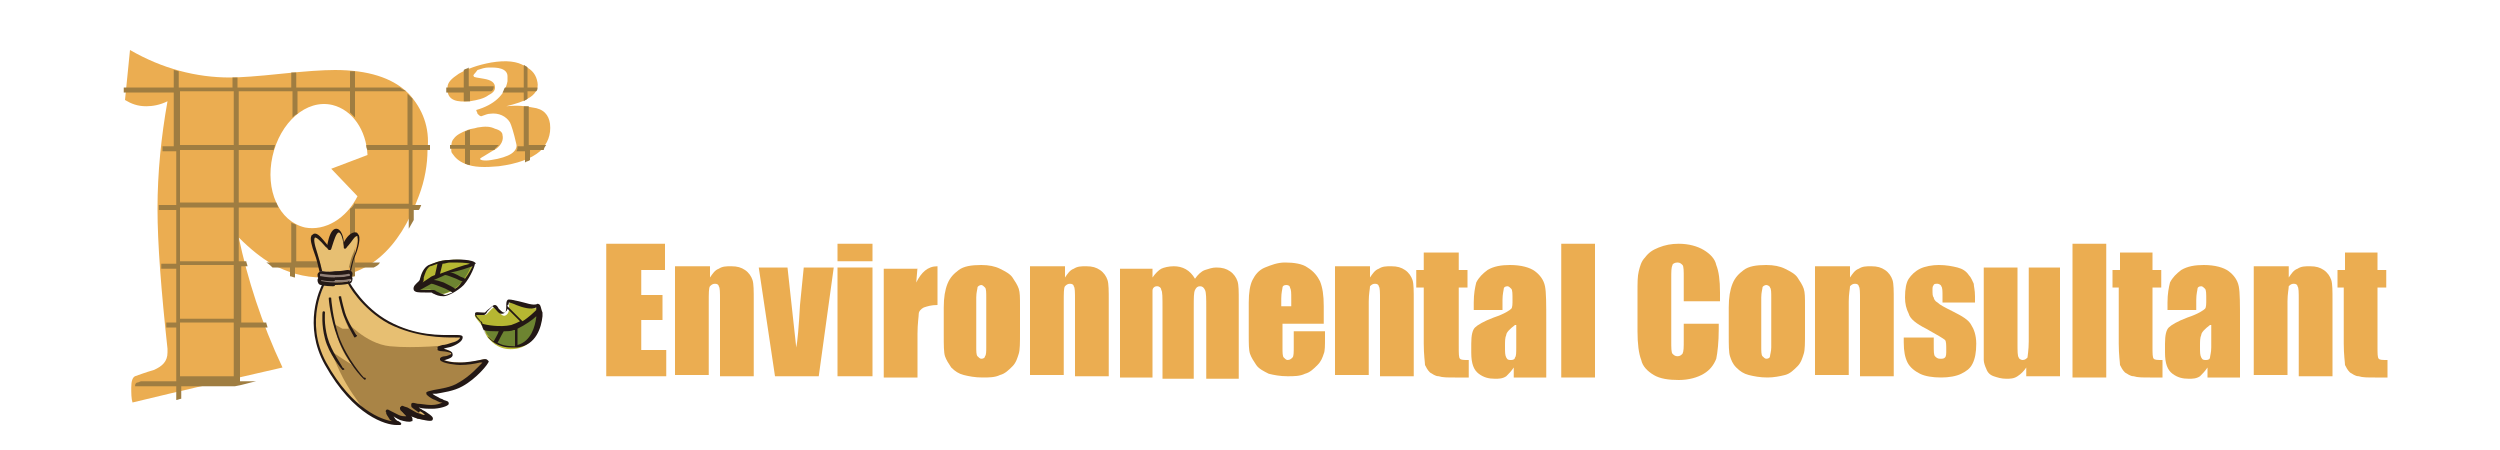 <?xml version="1.0" encoding="utf-8"?>
<!-- Generator: Adobe Illustrator 24.0.0, SVG Export Plug-In . SVG Version: 6.00 Build 0)  -->
<svg version="1.1" id="レイヤー_1" xmlns="http://www.w3.org/2000/svg" xmlns:xlink="http://www.w3.org/1999/xlink" x="0px"
	 y="0px" viewBox="0 0 200 36" style="enable-background:new 0 0 200 36;" xml:space="preserve">
<style type="text/css">
	.st0{fill:#EBAD51;}
	.st1{fill:#9F7D41;}
	.st2{fill:#E7BF72;}
	.st3{fill:#A98446;}
	.st4{fill:#231815;}
	.st5{fill:#918077;}
	.st6{fill:#B6B732;}
	.st7{fill:#6D8431;}
</style>
<g>
	<g>
		<path class="st0" d="M32.7,7.5c-1.3-1.3-3.3-1.9-5.9-1.9c-1,0-2.4,0.1-4.3,0.3c-1.9,0.2-3.3,0.3-4.1,0.3c-2.7,0-5.4-0.7-8-2.2
			L10,8c0.5,0.3,1,0.5,1.7,0.5c0.5,0,1.1-0.1,1.7-0.4c-0.5,2.8-0.8,5.7-0.8,8.6c0,2.8,0.3,6.6,0.8,11.2c0,0.1,0,0.2,0,0.3
			c0,0.7-0.4,1.1-1.1,1.4c-0.7,0.2-1.2,0.4-1.5,0.5c-0.2,0.1-0.3,0.4-0.3,0.9c0,0.4,0,0.9,0.1,1.2c4.1-1,8.1-1.9,12-2.8
			c-1.7-3.6-2.8-7.1-3.5-10.4c1,1,1.8,1.6,2.6,2.1c1.3,0.7,2.6,1.1,4.1,1.1c3.6,0,6.1-2.2,7.7-6.5c0.5-1.3,0.7-2.6,0.7-3.7
			C34.4,10.2,33.8,8.7,32.7,7.5z M28.6,15.7c-0.9,1.8-2.6,2.8-4.2,2.5c-2.1-0.5-3.2-3-2.6-5.7c0.6-2.7,2.7-4.6,4.8-4.1
			c1.6,0.4,2.7,2,2.8,4l-2.9,1.1L28.6,15.7z"/>
		<g>
			<path class="st0" d="M44,9.9c0.1,0.9-0.2,1.6-0.8,2.2c-0.7,0.6-1.8,1-3.3,1.2c-1.1,0.1-2,0.1-2.7-0.2c-0.5-0.2-0.8-0.5-1-0.8
				c-0.1-0.1-0.1-0.2-0.1-0.4c0-0.3,0-0.6,0.2-0.8c0.2-0.3,0.6-0.5,1.1-0.7c0.2-0.1,0.5-0.1,0.8-0.2c0.6-0.1,1-0.1,1.4,0.1
				c0.4,0.1,0.6,0.3,0.6,0.5c0.1,0.4-0.1,0.8-0.5,1.1c-0.2,0.1-0.5,0.3-1,0.6c-0.2,0.1-0.3,0.2-0.3,0.2c0,0.1,0.3,0.2,0.9,0.1
				c0.7-0.1,1.3-0.3,1.6-0.5c0.3-0.2,0.5-0.5,0.4-0.8c-0.2-0.9-0.4-1.5-0.5-1.7c-0.3-0.5-0.9-0.8-1.6-0.7c-0.2,0-0.4,0.1-0.7,0.2
				c0,0,0,0,0,0c-0.1,0-0.2-0.1-0.3-0.2c0-0.1-0.1-0.2-0.1-0.3c1.4-0.4,2.3-1.2,2.5-2.3c0-0.2,0-0.3,0-0.4c0-0.3-0.2-0.5-0.5-0.6
				c-0.3-0.1-0.6-0.1-1-0.1c-0.3,0-0.6,0.1-0.9,0.2C38,5.9,37.8,6,37.9,6.1c0,0.1,0.3,0.1,0.8,0.2c0.6,0.1,0.9,0.3,0.9,0.7
				c0,0.2-0.1,0.4-0.5,0.6c-0.4,0.3-0.9,0.4-1.5,0.5c-1.1,0.1-1.7-0.1-1.8-0.8c0-0.1,0-0.2,0-0.3c0-0.4,0.3-0.7,0.9-1.1
				c0.7-0.4,1.5-0.7,2.6-0.9c1.2-0.2,2.1-0.1,2.7,0.3c0.6,0.3,0.9,0.7,1,1.3c0.1,0.5-0.2,1-0.8,1.3c-0.3,0.2-0.9,0.4-1.7,0.6
				c1-0.1,1.6,0,2.1,0.1C43.5,8.7,43.9,9.2,44,9.9z"/>
		</g>
	</g>
	<g>
		<g>
			<path class="st1" d="M19.1,21.3h0.7c0-0.1-0.1-0.3-0.1-0.4h-0.6v-4.3h3.2c-0.1-0.1-0.1-0.2-0.2-0.4h-3V12h2.8
				c0-0.1,0.1-0.3,0.1-0.4h-2.9V7.3h4.3v2.1c0.1-0.1,0.2-0.2,0.4-0.3V7.3H28v1.7c0.1,0.1,0.3,0.3,0.4,0.4V7.3h4.1
				C32.3,7.2,32.1,7.1,32,7h-3.6V5.7c-0.1,0-0.2,0-0.4,0V7h-4.3V5.8c-0.1,0-0.2,0-0.4,0V7h-4.3V6.2c-0.1,0-0.3,0-0.4,0V7h-4.3V5.7
				c-0.1,0-0.3-0.1-0.4-0.1V7h-4l0,0.4h4v4.3H13c0,0.1,0,0.3,0,0.4h1.1v4.3h-1.4c0,0.1,0,0.3,0,0.4h1.4v4.3h-1.2c0,0.1,0,0.3,0,0.4
				h1.2v4.3h-0.8c0,0.1,0,0.3,0,0.4h0.8v4.3h-2.8c-0.1,0-0.2,0.1-0.3,0.1c-0.1,0-0.2,0.1-0.2,0.3h3.3v1.1c0.1,0,0.3-0.1,0.4-0.1v-1
				h4.3v0c0.6-0.1,1.2-0.3,1.7-0.4h-1.3v-4.3h2.2c0-0.1-0.1-0.3-0.1-0.4h-2V21.3z M18.7,30.1h-4.3v-4.3h4.3V30.1z M18.7,25.5h-4.3
				v-4.3h4.3V25.5z M18.7,20.9h-4.3v-4.3h4.3V20.9z M18.7,16.2h-4.3V12h4.3V16.2z M18.7,11.6h-4.3V7.3h4.3V11.6z"/>
			<path class="st1" d="M33,7.9c-0.1-0.1-0.2-0.2-0.3-0.3c0,0,0,0-0.1-0.1v4.1h-3.3c0,0.1,0,0.2,0.1,0.4h3.3v4.3h-4.3v-0.1
				c-0.1,0.2-0.2,0.4-0.4,0.5v4.2h-4.3v-2.9c-0.1-0.1-0.3-0.1-0.4-0.2v3.2h-2c0.2,0.1,0.4,0.3,0.5,0.4c0,0,0,0,0,0h1.4v0.7
				c0.1,0,0.3,0.1,0.4,0.1v-0.8H28v0.8c0.1,0,0.3-0.1,0.4-0.1v-0.7h1.5c0.2-0.1,0.4-0.2,0.5-0.4h-2v-4.3h4.3v1.6
				c0.1-0.2,0.3-0.5,0.4-0.7v-0.8h0.4c0.1-0.1,0.1-0.2,0.2-0.4H33V12h1.4c0-0.1,0-0.3,0-0.4H33V7.9z"/>
		</g>
		<g>
			<path class="st1" d="M37.2,13.1c0.1,0,0.2,0.1,0.4,0.1V12h1.9c0,0,0.1,0,0.1-0.1c0.1-0.1,0.2-0.2,0.3-0.3h-2.3v-1.2
				c-0.1,0-0.2,0-0.3,0.1c0,0-0.1,0-0.1,0v1.1H36c0,0.1,0,0.2,0,0.3c0,0,0,0,0,0h1.2V13.1z"/>
			<path class="st1" d="M43.7,11.6h-1.4V8.5c-0.1,0-0.2,0-0.4,0v3.2h-0.5c0,0.1,0,0.3-0.1,0.4h0.7v0.9c0.1-0.1,0.3-0.1,0.4-0.2V12
				h1.1C43.5,11.9,43.6,11.7,43.7,11.6z"/>
			<path class="st1" d="M37.2,8.1c0.1,0,0.2,0,0.4,0V7.3h1.7c0.2-0.1,0.2-0.3,0.2-0.4h-2V5.4c-0.1,0.1-0.3,0.1-0.4,0.2V7h-1.4
				c0,0,0,0,0,0c0,0.1,0,0.2,0,0.3c0,0,0,0,0,0.1h1.4V8.1z"/>
			<path class="st1" d="M42.1,5.3c-0.1,0-0.1-0.1-0.2-0.1V7h-1.5c-0.1,0.1-0.1,0.3-0.2,0.4h1.7v0.7C42,8,42.1,8,42.2,7.9V7.3h0.7
				C43,7.2,43,7.1,43,7h-0.8V5.4C42.2,5.4,42.1,5.3,42.1,5.3z"/>
		</g>
	</g>
	<g>
		<g>
			<g>
				<path class="st2" d="M28.2,20.4c-0.2,0.4-0.5,2-0.5,2s1.1,2.1,3.3,3.3c2.9,1.6,5.7,1,5.8,1.2c0.1,0.2-0.2,0.4-0.7,0.6
					c-0.5,0.2-1.2,0.3-1.1,0.3c0.1,0.1,1,0.1,1.1,0.4s-0.9,0.4-0.8,0.5c0.1,0.1,0.7,0.3,1.5,0.3c0.9,0.1,2-0.4,2-0.2
					c0,0.1-0.9,1.2-2,1.9c-1.1,0.6-2.6,0.6-2.6,0.7c0,0.1,0.3,0.3,0.7,0.5c0.4,0.2,0.7,0.3,0.7,0.3c0,0.1-0.5,0.3-1.1,0.3
					c-0.7,0-1.5-0.2-1.5-0.1c0,0.1,0.4,0.3,0.8,0.6c0.3,0.2,0.6,0.4,0.6,0.5c0,0.1-0.6,0-1.1-0.2c-0.5-0.2-1.1-0.6-1.1-0.5
					c0,0.2,0.7,0.6,0.6,0.7c-0.1,0-0.5,0-0.8-0.1c-0.5-0.2-0.9-0.5-0.8-0.4c0.1,0.1,0.1,0.3,0.3,0.5c0.2,0.2,0.5,0.3,0.4,0.3
					c-0.2,0.1-3.2-0.1-5.8-4.7c-1.9-3.4-0.1-6.4-0.1-6.4s-0.4-1.8-0.6-2.4s-0.5-1.4-0.2-1.5c0.3-0.1,1,0.9,1.1,1s0.2-1.4,0.7-1.4
					c0.4,0,0.5,1.1,0.5,1.3c0,0.2,0.6-1.1,1-1C28.8,18.8,28.4,20,28.2,20.4z"/>
			</g>
			<g>
				<path class="st3" d="M31.8,33.9c0.1,0-0.2-0.1-0.4-0.3c-0.2-0.2-0.2-0.4-0.3-0.5c-0.1-0.1,0.3,0.2,0.8,0.4
					c0.3,0.1,0.8,0.1,0.8,0.1c0.1-0.1-0.5-0.5-0.6-0.7c0-0.1,0.6,0.3,1.1,0.5c0.5,0.2,1,0.2,1.1,0.2c0-0.1-0.3-0.3-0.6-0.5
					c-0.3-0.2-0.7-0.5-0.8-0.6c0-0.1,0.8,0.1,1.5,0.1c0.6,0,1.1-0.2,1.1-0.3c0-0.1-0.4-0.2-0.7-0.3c-0.3-0.2-0.6-0.4-0.7-0.5
					c-0.1-0.2,1.5-0.1,2.6-0.7c1.2-0.6,2-1.8,2-1.9c0-0.1-1.1,0.3-2,0.2c-0.8-0.1-1.4-0.2-1.5-0.3c-0.1-0.1,0.9-0.2,0.8-0.5
					c-0.1-0.3-1-0.3-1.1-0.4c0,0,0.6-0.1,1.1-0.3c0,0-2.8,0.3-4.8,0.1c-2-0.2-3.6-2.1-3.6-2.1l0.3,0.7c0,0-0.2,0-0.5,0
					c-0.2-0.1-0.7-0.4-0.7-0.4c0.1,0.3,0.2,0.7,0.3,1.1c0.4,1.2,0.9,1.9,1.2,2.2l0,0l0,0c0.1,0.1,0.1,0.2,0.1,0.2s-0.1-0.1-0.1-0.2
					c0,0-0.5-0.3-0.8-0.5c-0.3-0.2-0.9-0.6-0.9-0.6s0.5,1.4,1.2,2.6c0.7,1.2,1.6,2.3,1.6,2.3C30.7,33.9,31.7,33.9,31.8,33.9z"/>
			</g>
		</g>
		<g>
			<path class="st4" d="M31.7,34c-0.8,0-3.4-0.7-5.7-4.8c-1.8-3.2-0.4-6.1-0.2-6.5c-0.1-0.3-0.4-1.8-0.6-2.3
				c-0.3-0.8-0.4-1.3-0.3-1.5c0-0.1,0.1-0.1,0.2-0.2c0.3-0.1,0.6,0.3,1.1,0.9c0,0,0-0.1,0-0.1c0.1-0.5,0.3-1.2,0.7-1.2
				c0.4,0,0.6,0.7,0.6,1.1c0.2-0.4,0.6-0.9,1-0.8c0.1,0,0.1,0.1,0.2,0.2c0.2,0.4-0.2,1.5-0.3,1.7c-0.2,0.4-0.4,1.7-0.5,2
				c0.2,0.3,1.2,2.1,3.2,3.2c2.2,1.2,4.2,1.1,5.2,1.1c0.5,0,0.6,0,0.7,0.1c0.1,0.3-0.3,0.6-0.8,0.8c-0.2,0.1-0.5,0.1-0.7,0.2
				c0.3,0.1,0.7,0.2,0.7,0.4c0.1,0.3-0.3,0.4-0.6,0.5c0,0-0.1,0-0.1,0c0.2,0.1,0.6,0.2,1.3,0.2c0.5,0,1.1-0.1,1.6-0.2
				c0.4-0.1,0.5-0.1,0.6,0c0,0,0.1,0.1,0.1,0.1c0,0.2-1,1.4-2.1,2c-0.7,0.4-1.6,0.5-2.1,0.6c-0.1,0-0.2,0-0.3,0
				c0.1,0.1,0.3,0.2,0.5,0.3c0.1,0.1,0.3,0.1,0.4,0.2c0.3,0.1,0.4,0.1,0.4,0.3c0,0.2-0.8,0.4-1.3,0.4c-0.4,0-0.8,0-1.1-0.1
				c0.1,0.1,0.2,0.1,0.3,0.2l0.2,0.1c0.6,0.4,0.7,0.5,0.6,0.7c-0.1,0.2-1-0.1-1.2-0.1c-0.2-0.1-0.3-0.1-0.5-0.2
				c0.1,0.1,0.1,0.2,0.1,0.3c0,0.1,0,0.1-0.1,0.1c-0.1,0.1-0.6,0-0.9-0.1c-0.2-0.1-0.4-0.2-0.5-0.3c0,0.1,0.1,0.1,0.1,0.2
				c0.1,0.1,0.2,0.2,0.3,0.2c0.1,0.1,0.2,0.1,0.2,0.2c0,0,0,0.1-0.1,0.1C31.8,34,31.8,34,31.7,34z M25.2,19C25.2,19,25.2,19,25.2,19
				C25.2,19,25.1,19,25.2,19c-0.1,0.1-0.1,0.4,0.2,1.3c0.2,0.6,0.6,2.3,0.6,2.4l0,0l0,0c0,0-1.7,3,0.1,6.3c2.1,3.8,4.5,4.6,5.3,4.7
				c-0.1,0-0.1-0.1-0.2-0.1c-0.1-0.2-0.2-0.3-0.3-0.5c0,0,0-0.1,0-0.1c-0.1-0.1,0-0.2,0-0.2c0.1-0.1,0.2,0,0.4,0.1
				c0.2,0.1,0.4,0.2,0.6,0.3c0.2,0.1,0.4,0.1,0.6,0.1c-0.1-0.1-0.1-0.1-0.2-0.2c-0.2-0.2-0.3-0.3-0.3-0.4l0-0.1l0.1-0.1
				c0.1-0.1,0.1,0,0.5,0.1c0.2,0.1,0.5,0.3,0.7,0.4c0.3,0.1,0.5,0.2,0.7,0.2c-0.1-0.1-0.2-0.2-0.4-0.3L33.5,33
				c-0.4-0.3-0.6-0.4-0.6-0.5l0-0.1l0-0.1c0.1-0.1,0.1-0.1,0.5,0c0.3,0,0.7,0.1,1.1,0.1c0.4,0,0.7-0.1,0.9-0.2c0,0,0,0-0.1,0
				c-0.1,0-0.3-0.1-0.5-0.2c-0.3-0.1-0.7-0.4-0.7-0.5c0,0,0-0.1,0-0.1c0.1-0.1,0.2-0.1,0.6-0.2c0.5-0.1,1.4-0.2,2-0.6
				c0.9-0.5,1.6-1.3,1.9-1.6c-0.1,0-0.1,0-0.2,0c-0.4,0.1-1,0.2-1.6,0.2c-0.2,0-1.4-0.1-1.6-0.4c0,0,0-0.1,0-0.1
				c0-0.1,0.2-0.2,0.4-0.2c0.1,0,0.4-0.1,0.5-0.2c0-0.1-0.5-0.2-0.7-0.2c-0.3,0-0.4-0.1-0.4-0.1l0-0.1l0-0.1c0-0.1,0.1-0.1,0.4-0.2
				c0.2,0,0.5-0.1,0.8-0.2c0.4-0.1,0.6-0.3,0.6-0.4c-0.1,0-0.3,0-0.4,0c-1,0-3.1,0-5.3-1.1c-2.2-1.2-3.3-3.2-3.3-3.3l0,0l0,0
				c0-0.1,0.3-1.6,0.5-2.1l0,0c0.2-0.4,0.4-1.2,0.3-1.5c0,0,0,0,0-0.1c-0.2-0.1-0.5,0.5-0.7,0.7c-0.2,0.2-0.2,0.3-0.3,0.3
				c0,0-0.1,0-0.1-0.1c0,0,0-0.1,0-0.1c-0.1-0.9-0.3-1.1-0.4-1.1c-0.2,0-0.4,0.7-0.5,1c-0.1,0.3-0.1,0.4-0.2,0.4l-0.1,0l-0.1-0.1
				c0,0,0-0.1-0.1-0.1C25.5,19.1,25.3,19,25.2,19z M38.7,28.8L38.7,28.8L38.7,28.8z"/>
		</g>
		<g>
			<g>
				<path class="st5" d="M26.6,22.7c-0.6,0-0.9-0.1-0.9-0.1c-0.1,0-0.2-0.1-0.2-0.3c0-0.1,0.1-0.2,0.3-0.2c0,0,0.4,0.1,1,0
					c0.7,0,1-0.1,1-0.1c0.1,0,0.3,0,0.3,0.2c0,0.1,0,0.3-0.2,0.3c0,0-0.4,0.1-1.1,0.1C26.8,22.7,26.7,22.7,26.6,22.7z"/>
				<path class="st4" d="M26.6,22.9c-0.6,0-0.9-0.1-0.9-0.1c-0.2,0-0.3-0.2-0.3-0.4c0-0.1,0.1-0.2,0.1-0.2c0.1-0.1,0.2-0.1,0.3-0.1
					c0,0,0.4,0.1,1,0c0.6,0,1-0.1,1-0.1c0.2,0,0.4,0.1,0.4,0.3c0,0.2-0.1,0.4-0.3,0.4c0,0-0.4,0.1-1.1,0.1
					C26.8,22.9,26.7,22.9,26.6,22.9z M25.8,22.3C25.8,22.3,25.7,22.3,25.8,22.3c-0.1,0-0.1,0.1-0.1,0.1c0,0.1,0,0.1,0.1,0.1
					c0,0,0.4,0.1,1.1,0.1c0.7,0,1-0.1,1.1-0.1c0.1,0,0.1-0.1,0.1-0.1c0-0.1-0.1-0.1-0.1-0.1c0,0-0.3,0.1-1,0.1
					C26.2,22.4,25.8,22.3,25.8,22.3C25.8,22.3,25.8,22.3,25.8,22.3z"/>
			</g>
		</g>
		<g>
			<g>
				<path class="st5" d="M26.6,22.3c-0.6,0-0.9-0.1-0.9-0.1c-0.1,0-0.2-0.1-0.2-0.3c0-0.1,0.1-0.2,0.3-0.2c0,0,0.4,0.1,1,0
					c0.7,0,1-0.1,1-0.1c0.1,0,0.3,0,0.3,0.2c0,0.1,0,0.3-0.2,0.3c0,0-0.4,0.1-1.1,0.1C26.8,22.3,26.7,22.3,26.6,22.3z"/>
				<path class="st4" d="M26.6,22.5c-0.6,0-0.9-0.1-0.9-0.1c-0.2,0-0.3-0.2-0.3-0.4c0-0.2,0.2-0.3,0.4-0.3c0,0,0.4,0.1,1,0
					c0.6,0,0.9-0.1,1-0.1c0.2,0,0.4,0.1,0.4,0.3c0,0.2-0.1,0.4-0.3,0.4c0,0-0.4,0.1-1.1,0.1C26.8,22.5,26.7,22.5,26.6,22.5z
					 M25.7,21.9c-0.1,0-0.1,0-0.1,0.1c0,0.1,0,0.1,0.1,0.1c0,0,0.4,0.1,1.1,0.1c0.7,0,1-0.1,1.1-0.1C28,22.1,28,22,28,22
					c0-0.1-0.1-0.1-0.1-0.1c0,0-0.4,0.1-1,0.1C26.2,22,25.8,21.9,25.7,21.9C25.8,21.9,25.8,21.9,25.7,21.9z"/>
			</g>
		</g>
		<g>
			<path class="st4" d="M27.4,29.6C27.4,29.6,27.4,29.6,27.4,29.6c-0.1-0.1-1.1-1.3-1.4-2.5c-0.3-1.1-0.2-2.1-0.2-2.1
				c0-0.1,0.1-0.1,0.1-0.1c0.1,0,0.1,0.1,0.1,0.1c0,0-0.1,0.9,0.2,2c0.3,1.1,1.2,2.3,1.2,2.4C27.6,29.5,27.6,29.6,27.4,29.6
				C27.5,29.6,27.5,29.6,27.4,29.6z"/>
		</g>
		<g>
			<path class="st4" d="M29.2,30.4C29.1,30.4,29.1,30.4,29.2,30.4C29,30.3,27.7,28.9,27,27c-0.6-1.6-0.7-3.1-0.7-3.1
				c0-0.1,0-0.1,0.1-0.1c0.1,0,0.1,0,0.1,0.1c0,0,0.1,1.5,0.6,3c0.7,1.9,2,3.3,2,3.3C29.3,30.2,29.3,30.3,29.2,30.4
				C29.2,30.4,29.2,30.4,29.2,30.4z"/>
		</g>
		<g>
			<path class="st4" d="M28.4,27c0,0-0.1,0-0.1-0.1c0,0-0.7-1.2-0.9-1.9c-0.2-0.7-0.3-1.2-0.3-1.2c0-0.1,0-0.1,0.1-0.1
				c0.1,0,0.1,0,0.1,0.1c0,0,0.1,0.5,0.3,1.2c0.2,0.7,0.9,1.8,0.9,1.8C28.6,26.8,28.6,26.9,28.4,27C28.5,27,28.5,27,28.4,27z"/>
		</g>
	</g>
	<g>
		<g>
			<g>
				<path class="st6" d="M38,25.2c0.1-0.2,0.6,0,0.8,0s0.6-0.7,0.8-0.6c0.2,0,0.5,0.9,0.9,0.6s0.1-0.8,0.3-1
					c0.2-0.2,1.7,0.7,2.3,0.4c0.3,0,0.2,0.5,0.1,0.9c-0.1,0.9-0.6,2.2-1.9,2.4c-1.3,0.2-1.9-0.5-2.2-0.8c-0.3-0.3-0.3-0.8-0.5-1
					C38.3,25.7,37.9,25.3,38,25.2z"/>
			</g>
			<g>
				<path class="st7" d="M43.1,25.4c0-0.2,0.1-0.4,0.1-0.5c0,0-1.1,1.1-2.1,1.4c-1,0.3-2.4-0.1-2.4-0.1c0.1,0.2,0.2,0.5,0.4,0.7
					c0.3,0.3,0.9,1,2.2,0.8C42.5,27.6,42.9,26.3,43.1,25.4z"/>
			</g>
		</g>
		<path class="st4" d="M43.2,24.4c0,0-0.1-0.1-0.2-0.1l0,0l0,0c-0.3,0.2-1-0.1-1.5-0.2C41,24,40.7,23.9,40.6,24
			c-0.1,0.1-0.1,0.3-0.1,0.5c0,0.2,0,0.4-0.1,0.5c0,0-0.1,0-0.1,0c-0.1,0-0.3-0.2-0.4-0.3c-0.1-0.2-0.2-0.3-0.3-0.3
			c-0.2,0-0.3,0.2-0.6,0.4c-0.1,0.1-0.2,0.2-0.2,0.2c0,0-0.1,0-0.2,0c-0.3,0-0.6-0.1-0.6,0.1c0,0.2,0.1,0.3,0.3,0.5
			c0.1,0.1,0.2,0.2,0.2,0.3c0,0.1,0.1,0.2,0.1,0.3c0.1,0.2,0.2,0.5,0.4,0.7c0.2,0.3,0.8,0.9,1.9,0.9c0.1,0,0.3,0,0.5,0
			c1.5-0.2,1.9-1.6,2-2.5c0-0.1,0-0.2,0-0.3C43.3,24.8,43.3,24.6,43.2,24.4z M40.7,24.2c0.1,0,0.4,0.1,0.6,0.2
			c0.5,0.2,1.2,0.4,1.6,0.2c0,0,0,0,0,0c0,0,0,0.1,0,0.2c-0.1,0.1-0.6,0.6-1.1,0.9l-1.2-1.2c0,0,0-0.1,0-0.1
			C40.7,24.4,40.7,24.3,40.7,24.2z M38.3,25.5c-0.1-0.1-0.2-0.2-0.2-0.3c0.1,0,0.3,0,0.3,0c0.2,0,0.3,0,0.3,0c0.1,0,0.2-0.1,0.3-0.3
			c0.1-0.1,0.3-0.3,0.4-0.4c0,0,0.1,0.1,0.2,0.2c0.2,0.2,0.3,0.4,0.5,0.4c0.1,0,0.2,0,0.3-0.1c0.1-0.1,0.2-0.2,0.2-0.3l1,1
			c-0.2,0.1-0.4,0.2-0.7,0.3c-0.9,0.2-2,0-2.3-0.1c0-0.1-0.1-0.2-0.1-0.2C38.5,25.8,38.4,25.6,38.3,25.5z M39,26.9
			c-0.1-0.1-0.2-0.3-0.3-0.5c0.2,0.1,0.7,0.1,1.2,0.1c-0.1,0.3-0.3,0.6-0.4,0.8C39.3,27.2,39.2,27,39,26.9z M39.8,27.4
			c0.1-0.1,0.2-0.4,0.5-0.9c0.3,0,0.6,0,0.8-0.1c0,0,0.1,0,0.1,0l0,1.3C40.5,27.7,40.1,27.6,39.8,27.4z M41.4,27.6l0-1.3
			c0.6-0.3,1.2-0.7,1.5-1c0,0,0,0.1,0,0.1C42.8,26.1,42.5,27.3,41.4,27.6z"/>
	</g>
	<g>
		<g>
			<path class="st6" d="M33.4,23.1c0.1,0.2,1,0,1.2,0.1s0.4,0.3,0.9,0.3c0.2,0,1-0.3,1.5-0.9c0.6-0.6,0.9-1.5,0.9-1.6
				c0-0.1-1-0.3-2-0.2c-0.7,0-1.3,0.3-1.5,0.4c-0.6,0.3-0.6,1.1-0.7,1.3C33.6,22.7,33.3,22.9,33.4,23.1z"/>
		</g>
		<g>
			<path class="st7" d="M34.6,22.3c-0.6,0.3-1,0.6-1.3,0.8c0,0,0,0,0,0c0.1,0.2,1,0,1.2,0.1c0.2,0.1,0.4,0.3,0.9,0.3
				c0.2,0,1-0.3,1.5-0.9c0.5-0.6,0.8-1.3,0.9-1.6C37.1,21.4,35.3,22,34.6,22.3z"/>
		</g>
		<path class="st4" d="M38,21c-0.2-0.2-1.2-0.3-2.1-0.2c-0.7,0-1.3,0.3-1.6,0.4c-0.4,0.2-0.6,0.7-0.7,1.1c0,0.1-0.1,0.2-0.1,0.2l0,0
			c-0.2,0.2-0.5,0.4-0.4,0.7c0.1,0.2,0.4,0.2,0.9,0.2c0.2,0,0.4,0,0.5,0c0.1,0,0.1,0.1,0.2,0.1c0.2,0.1,0.4,0.2,0.8,0.2
			c0.3,0,1.1-0.4,1.6-0.9c0.6-0.7,0.9-1.6,0.9-1.7C38.1,21.1,38.1,21.1,38,21z M36,21c0.7,0,1.3,0,1.6,0.1c-0.5,0.1-1.6,0.5-2.4,0.8
			l0.2-0.8C35.6,21.1,35.8,21,36,21z M37.8,21.3c-0.1,0.2-0.3,0.6-0.6,1c-0.1-0.1-0.3-0.1-0.6-0.3c-0.2-0.1-0.4-0.2-0.6-0.2
			C36.7,21.7,37.5,21.4,37.8,21.3z M33.8,22.6c0.1-0.1,0.1-0.2,0.1-0.4c0.1-0.3,0.2-0.7,0.5-0.9c0.1,0,0.3-0.1,0.6-0.2l-0.2,0.9
			c-0.2,0.1-0.3,0.1-0.4,0.2L33.8,22.6C33.8,22.7,33.8,22.7,33.8,22.6L33.8,22.6z M34.9,23.3c-0.1-0.1-0.2-0.1-0.3-0.1
			c-0.1,0-0.2,0-0.3,0c-0.1,0-0.1,0-0.2,0c-0.1,0-0.4,0-0.5,0l0.9-0.5c0.2,0,0.6,0.2,0.9,0.3c0.3,0.1,0.6,0.3,0.8,0.4
			c-0.3,0.1-0.5,0.2-0.6,0.2C35.3,23.5,35.1,23.4,34.9,23.3z M36.4,23.1c-0.1-0.1-0.5-0.3-0.9-0.5c-0.3-0.1-0.6-0.2-0.8-0.2
			c0.2-0.1,0.5-0.2,0.9-0.4c0.2,0,0.6,0.2,0.9,0.3c0.2,0.1,0.4,0.2,0.5,0.2c0,0-0.1,0.1-0.1,0.1C36.8,22.8,36.6,23,36.4,23.1z"/>
	</g>
</g>
<g>
	<path class="st0" d="M48.6,19.5h4.6v2.1h-1.9v2h1.7v2h-1.7V28h2v2.1h-4.8V19.5z"/>
	<path class="st0" d="M56.8,21.4l0,0.8c0.2-0.3,0.4-0.6,0.7-0.7c0.3-0.2,0.6-0.2,1-0.2c0.5,0,0.8,0.1,1.1,0.3
		c0.3,0.2,0.5,0.5,0.6,0.8c0.1,0.3,0.1,0.9,0.1,1.6v6.1h-2.7v-6.1c0-0.6,0-1-0.1-1.1c0-0.1-0.1-0.2-0.3-0.2c-0.2,0-0.3,0.1-0.4,0.2
		s-0.1,0.6-0.1,1.2v5.9h-2.7v-8.7H56.8z"/>
	<path class="st0" d="M66.7,21.4l-1.2,8.7h-3.5l-1.3-8.7H63l0.7,6.4c0.1-0.5,0.2-1.6,0.3-3.4c0.1-1,0.2-2,0.3-3H66.7z"/>
	<path class="st0" d="M69.8,19.5v1.4H67v-1.4H69.8z M69.8,21.4v8.7H67v-8.7H69.8z"/>
	<path class="st0" d="M73.4,21.4l-0.1,1.2c0.4-0.8,0.9-1.3,1.7-1.3v3.1c-0.5,0-0.8,0.1-1.1,0.2c-0.2,0.1-0.4,0.3-0.4,0.5
		s-0.1,0.8-0.1,1.6v3.5h-2.7v-8.7H73.4z"/>
	<path class="st0" d="M81.6,24.5v2.1c0,0.8,0,1.4-0.1,1.7s-0.2,0.7-0.5,1s-0.6,0.6-1,0.7c-0.4,0.2-0.9,0.2-1.4,0.2
		c-0.6,0-1.1-0.1-1.5-0.2s-0.7-0.3-1-0.6c-0.2-0.3-0.4-0.6-0.5-0.9s-0.1-0.9-0.1-1.7v-2.2c0-0.8,0.1-1.4,0.3-1.9s0.5-0.8,0.9-1.1
		s1-0.4,1.8-0.4c0.6,0,1.1,0.1,1.5,0.3c0.4,0.2,0.8,0.4,1,0.7c0.2,0.3,0.4,0.6,0.5,0.9C81.6,23.4,81.6,23.8,81.6,24.5z M78.9,23.8
		c0-0.4,0-0.7-0.1-0.8s-0.2-0.2-0.3-0.2s-0.3,0.1-0.3,0.2s-0.1,0.4-0.1,0.8v3.9c0,0.4,0,0.7,0.1,0.8c0.1,0.1,0.2,0.2,0.3,0.2
		c0.2,0,0.3-0.1,0.3-0.2c0.1-0.1,0.1-0.4,0.1-0.7V23.8z"/>
	<path class="st0" d="M85.2,21.4l0,0.8c0.2-0.3,0.4-0.6,0.7-0.7c0.3-0.2,0.6-0.2,1-0.2c0.5,0,0.8,0.1,1.1,0.3
		c0.3,0.2,0.5,0.5,0.6,0.8c0.1,0.3,0.1,0.9,0.1,1.6v6.1H86v-6.1c0-0.6,0-1-0.1-1.1c0-0.1-0.1-0.2-0.3-0.2c-0.2,0-0.3,0.1-0.4,0.2
		s-0.1,0.6-0.1,1.2v5.9h-2.7v-8.7H85.2z"/>
	<path class="st0" d="M92.2,21.4l0,0.8c0.2-0.3,0.5-0.6,0.7-0.7s0.6-0.2,1-0.2c0.7,0,1.3,0.3,1.7,1c0.2-0.3,0.5-0.6,0.8-0.7
		s0.6-0.2,0.9-0.2c0.5,0,0.8,0.1,1.1,0.3c0.3,0.2,0.5,0.5,0.6,0.8c0.1,0.3,0.1,0.8,0.1,1.6v6.2h-2.6v-5.7c0-0.7,0-1.2-0.1-1.4
		c-0.1-0.2-0.2-0.3-0.4-0.3c-0.2,0-0.3,0.1-0.4,0.3c-0.1,0.2-0.1,0.6-0.1,1.4v5.7H93v-5.6c0-0.9,0-1.4-0.1-1.5
		c0-0.2-0.2-0.3-0.3-0.3c-0.1,0-0.2,0-0.3,0.1c-0.1,0.1-0.1,0.2-0.1,0.3s0,0.4,0,0.8v6.1h-2.6v-8.7H92.2z"/>
	<path class="st0" d="M106,25.9h-3.4v1.9c0,0.4,0,0.7,0.1,0.8c0.1,0.1,0.2,0.2,0.3,0.2c0.2,0,0.3-0.1,0.4-0.2s0.1-0.4,0.1-0.9v-1.2
		h2.5v0.6c0,0.5,0,1-0.1,1.2c-0.1,0.3-0.2,0.6-0.5,0.9c-0.3,0.3-0.6,0.6-1,0.7c-0.4,0.2-0.9,0.2-1.4,0.2c-0.6,0-1.1-0.1-1.5-0.2
		c-0.4-0.2-0.8-0.4-1-0.7c-0.2-0.3-0.4-0.6-0.5-0.9c-0.1-0.3-0.1-0.8-0.1-1.5v-2.6c0-0.8,0.1-1.4,0.3-1.8c0.2-0.4,0.5-0.8,1-1
		c0.5-0.2,1-0.4,1.6-0.4c0.7,0,1.4,0.1,1.8,0.4c0.5,0.3,0.8,0.7,1,1.1c0.2,0.5,0.3,1.1,0.3,2V25.9z M103.3,24.5v-0.6
		c0-0.5,0-0.7-0.1-0.9c0-0.1-0.1-0.2-0.3-0.2c-0.2,0-0.3,0.1-0.3,0.2s-0.1,0.4-0.1,0.9v0.6H103.3z"/>
	<path class="st0" d="M109.6,21.4l0,0.8c0.2-0.3,0.4-0.6,0.7-0.7c0.3-0.2,0.6-0.2,1-0.2c0.5,0,0.8,0.1,1.1,0.3
		c0.3,0.2,0.5,0.5,0.6,0.8c0.1,0.3,0.1,0.9,0.1,1.6v6.1h-2.7v-6.1c0-0.6,0-1-0.1-1.1c0-0.1-0.1-0.2-0.3-0.2c-0.2,0-0.3,0.1-0.4,0.2
		c0,0.2-0.1,0.6-0.1,1.2v5.9h-2.7v-8.7H109.6z"/>
	<path class="st0" d="M116.7,20.2v1.4h0.7V23h-0.7v4.7c0,0.6,0,0.9,0.1,1c0.1,0.1,0.3,0.1,0.7,0.1v1.4h-1.1c-0.6,0-1,0-1.3-0.1
		c-0.3,0-0.5-0.2-0.7-0.3c-0.2-0.2-0.3-0.4-0.4-0.6c0-0.2-0.1-0.8-0.1-1.7V23h-0.6v-1.4h0.6v-1.4H116.7z"/>
	<path class="st0" d="M120.4,24.8h-2.5v-0.6c0-0.7,0.1-1.2,0.2-1.6c0.2-0.4,0.5-0.7,0.9-1c0.5-0.3,1.1-0.4,1.8-0.4
		c0.9,0,1.6,0.2,2,0.5s0.7,0.7,0.8,1.2c0.1,0.5,0.1,1.4,0.1,2.9v4.4h-2.6v-0.8c-0.2,0.3-0.4,0.5-0.6,0.7c-0.3,0.2-0.6,0.2-0.9,0.2
		c-0.5,0-0.9-0.1-1.3-0.4c-0.4-0.3-0.6-0.8-0.6-1.7v-0.7c0-0.7,0.1-1.1,0.3-1.3c0.2-0.2,0.7-0.5,1.5-0.8c0.9-0.3,1.3-0.6,1.4-0.7
		c0.1-0.1,0.1-0.4,0.1-0.7c0-0.5,0-0.8-0.1-0.9c-0.1-0.1-0.2-0.2-0.3-0.2c-0.2,0-0.3,0.1-0.3,0.2s-0.1,0.4-0.1,0.9V24.8z M121.2,26
		c-0.4,0.3-0.7,0.6-0.7,0.8c-0.1,0.2-0.1,0.5-0.1,0.9c0,0.5,0,0.7,0.1,0.9s0.2,0.2,0.4,0.2c0.2,0,0.3-0.1,0.3-0.2
		c0.1-0.1,0.1-0.4,0.1-0.8V26z"/>
	<path class="st0" d="M127.6,19.5v10.7h-2.7V19.5H127.6z"/>
	<path class="st0" d="M137.5,24.1h-2.8v-1.9c0-0.5,0-0.9-0.1-1s-0.2-0.2-0.4-0.2c-0.2,0-0.4,0.1-0.4,0.2c-0.1,0.2-0.1,0.5-0.1,1.1v5
		c0,0.5,0,0.9,0.1,1s0.2,0.2,0.4,0.2c0.2,0,0.3-0.1,0.4-0.2c0.1-0.2,0.1-0.5,0.1-1.1v-1.3h2.8v0.4c0,1.1-0.1,1.9-0.2,2.4
		c-0.2,0.5-0.5,0.9-1,1.2c-0.5,0.3-1.2,0.5-2,0.5c-0.8,0-1.5-0.1-2-0.4c-0.5-0.3-0.9-0.7-1-1.2c-0.2-0.5-0.3-1.3-0.3-2.3v-3.1
		c0-0.8,0-1.3,0.1-1.7s0.2-0.8,0.5-1.1c0.3-0.4,0.6-0.6,1.1-0.8s1-0.3,1.6-0.3c0.8,0,1.5,0.2,2,0.5c0.5,0.3,0.9,0.7,1,1.2
		c0.2,0.5,0.3,1.2,0.3,2.2V24.1z"/>
	<path class="st0" d="M144.4,24.5v2.1c0,0.8,0,1.4-0.1,1.7s-0.2,0.7-0.5,1c-0.3,0.3-0.6,0.6-1,0.7s-0.9,0.2-1.4,0.2
		c-0.6,0-1.1-0.1-1.5-0.2c-0.4-0.1-0.7-0.3-1-0.6s-0.4-0.6-0.5-0.9s-0.1-0.9-0.1-1.7v-2.2c0-0.8,0.1-1.4,0.3-1.9s0.5-0.8,0.9-1.1
		s1-0.4,1.8-0.4c0.6,0,1.1,0.1,1.5,0.3s0.8,0.4,1,0.7c0.2,0.3,0.4,0.6,0.5,0.9C144.4,23.4,144.4,23.8,144.4,24.5z M141.7,23.8
		c0-0.4,0-0.7-0.1-0.8c0-0.1-0.2-0.2-0.3-0.2s-0.3,0.1-0.3,0.2s-0.1,0.4-0.1,0.8v3.9c0,0.4,0,0.7,0.1,0.8c0.1,0.1,0.2,0.2,0.3,0.2
		c0.2,0,0.3-0.1,0.3-0.2s0.1-0.4,0.1-0.7V23.8z"/>
	<path class="st0" d="M148,21.4l0,0.8c0.2-0.3,0.4-0.6,0.7-0.7c0.3-0.2,0.6-0.2,1-0.2c0.5,0,0.8,0.1,1.1,0.3
		c0.3,0.2,0.5,0.5,0.6,0.8c0.1,0.3,0.1,0.9,0.1,1.6v6.1h-2.7v-6.1c0-0.6,0-1-0.1-1.1c0-0.1-0.1-0.2-0.3-0.2c-0.2,0-0.3,0.1-0.4,0.2
		c0,0.2-0.1,0.6-0.1,1.2v5.9h-2.7v-8.7H148z"/>
	<path class="st0" d="M157.8,24.2h-2.4v-0.5c0-0.4,0-0.7-0.1-0.8c0-0.1-0.2-0.2-0.3-0.2c-0.1,0-0.3,0-0.3,0.1
		c-0.1,0.1-0.1,0.2-0.1,0.4c0,0.3,0,0.5,0.1,0.6c0,0.1,0.1,0.3,0.3,0.4c0.2,0.2,0.6,0.4,1.2,0.7c0.8,0.4,1.3,0.7,1.5,1.1
		c0.2,0.3,0.4,0.8,0.4,1.5c0,0.7-0.1,1.2-0.3,1.6c-0.2,0.4-0.5,0.6-0.9,0.8c-0.4,0.2-1,0.3-1.6,0.3c-0.7,0-1.3-0.1-1.7-0.3
		s-0.8-0.5-1-0.9c-0.2-0.4-0.3-0.9-0.3-1.6v-0.4h2.4v0.6c0,0.5,0,0.8,0.1,0.9s0.2,0.2,0.4,0.2c0.2,0,0.3,0,0.4-0.1
		c0.1-0.1,0.1-0.3,0.1-0.6c0-0.4,0-0.7-0.1-0.8c-0.1-0.1-0.6-0.4-1.5-0.9c-0.8-0.4-1.3-0.8-1.4-1.2c-0.2-0.4-0.3-0.8-0.3-1.3
		c0-0.7,0.1-1.2,0.3-1.5s0.5-0.6,0.9-0.8c0.4-0.2,1-0.3,1.5-0.3c0.6,0,1.1,0.1,1.5,0.2s0.7,0.3,0.9,0.6c0.2,0.2,0.3,0.5,0.4,0.7
		c0,0.2,0.1,0.5,0.1,1V24.2z"/>
	<path class="st0" d="M164.8,21.4v8.7h-2.7l0-0.7c-0.2,0.3-0.4,0.5-0.7,0.7s-0.6,0.2-0.9,0.2c-0.4,0-0.7-0.1-1-0.2s-0.5-0.3-0.6-0.6
		c-0.1-0.2-0.2-0.5-0.2-0.7c0-0.3,0-0.8,0-1.5v-5.9h2.7v6c0,0.7,0,1.1,0.1,1.2c0,0.1,0.2,0.2,0.3,0.2c0.2,0,0.3-0.1,0.4-0.2
		c0-0.1,0.1-0.6,0.1-1.3v-5.9H164.8z"/>
	<path class="st0" d="M168.5,19.5v10.7h-2.7V19.5H168.5z"/>
	<path class="st0" d="M172.2,20.2v1.4h0.7V23h-0.7v4.7c0,0.6,0,0.9,0.1,1c0.1,0.1,0.3,0.1,0.7,0.1v1.4H172c-0.6,0-1,0-1.3-0.1
		c-0.3,0-0.5-0.2-0.7-0.3c-0.2-0.2-0.3-0.4-0.4-0.6c0-0.2-0.1-0.8-0.1-1.7V23H169v-1.4h0.6v-1.4H172.2z"/>
	<path class="st0" d="M175.9,24.8h-2.5v-0.6c0-0.7,0.1-1.2,0.2-1.6c0.2-0.4,0.5-0.7,0.9-1c0.5-0.3,1.1-0.4,1.8-0.4
		c0.9,0,1.6,0.2,2,0.5s0.7,0.7,0.8,1.2c0.1,0.5,0.1,1.4,0.1,2.9v4.4h-2.6v-0.8c-0.2,0.3-0.4,0.5-0.6,0.7c-0.3,0.2-0.6,0.2-0.9,0.2
		c-0.5,0-0.9-0.1-1.3-0.4c-0.4-0.3-0.6-0.8-0.6-1.7v-0.7c0-0.7,0.1-1.1,0.3-1.3c0.2-0.2,0.7-0.5,1.5-0.8c0.9-0.3,1.3-0.6,1.4-0.7
		c0.1-0.1,0.1-0.4,0.1-0.7c0-0.5,0-0.8-0.1-0.9c-0.1-0.1-0.2-0.2-0.3-0.2c-0.2,0-0.3,0.1-0.3,0.2s-0.1,0.4-0.1,0.9V24.8z M176.8,26
		c-0.4,0.3-0.7,0.6-0.7,0.8c-0.1,0.2-0.1,0.5-0.1,0.9c0,0.5,0,0.7,0.1,0.9s0.2,0.2,0.4,0.2c0.2,0,0.3-0.1,0.3-0.2s0.1-0.4,0.1-0.8
		V26z"/>
	<path class="st0" d="M183.1,21.4l0,0.8c0.2-0.3,0.4-0.6,0.7-0.7c0.3-0.2,0.6-0.2,1-0.2c0.5,0,0.8,0.1,1.1,0.3
		c0.3,0.2,0.5,0.5,0.6,0.8c0.1,0.3,0.1,0.9,0.1,1.6v6.1h-2.7v-6.1c0-0.6,0-1-0.1-1.1c0-0.1-0.1-0.2-0.3-0.2c-0.2,0-0.3,0.1-0.4,0.2
		c0,0.2-0.1,0.6-0.1,1.2v5.9h-2.7v-8.7H183.1z"/>
	<path class="st0" d="M190.2,20.2v1.4h0.7V23h-0.7v4.7c0,0.6,0,0.9,0.1,1c0.1,0.1,0.3,0.1,0.7,0.1v1.4H190c-0.6,0-1,0-1.3-0.1
		c-0.3,0-0.5-0.2-0.7-0.3c-0.2-0.2-0.3-0.4-0.4-0.6c0-0.2-0.1-0.8-0.1-1.7V23H187v-1.4h0.6v-1.4H190.2z"/>
</g>
</svg>
